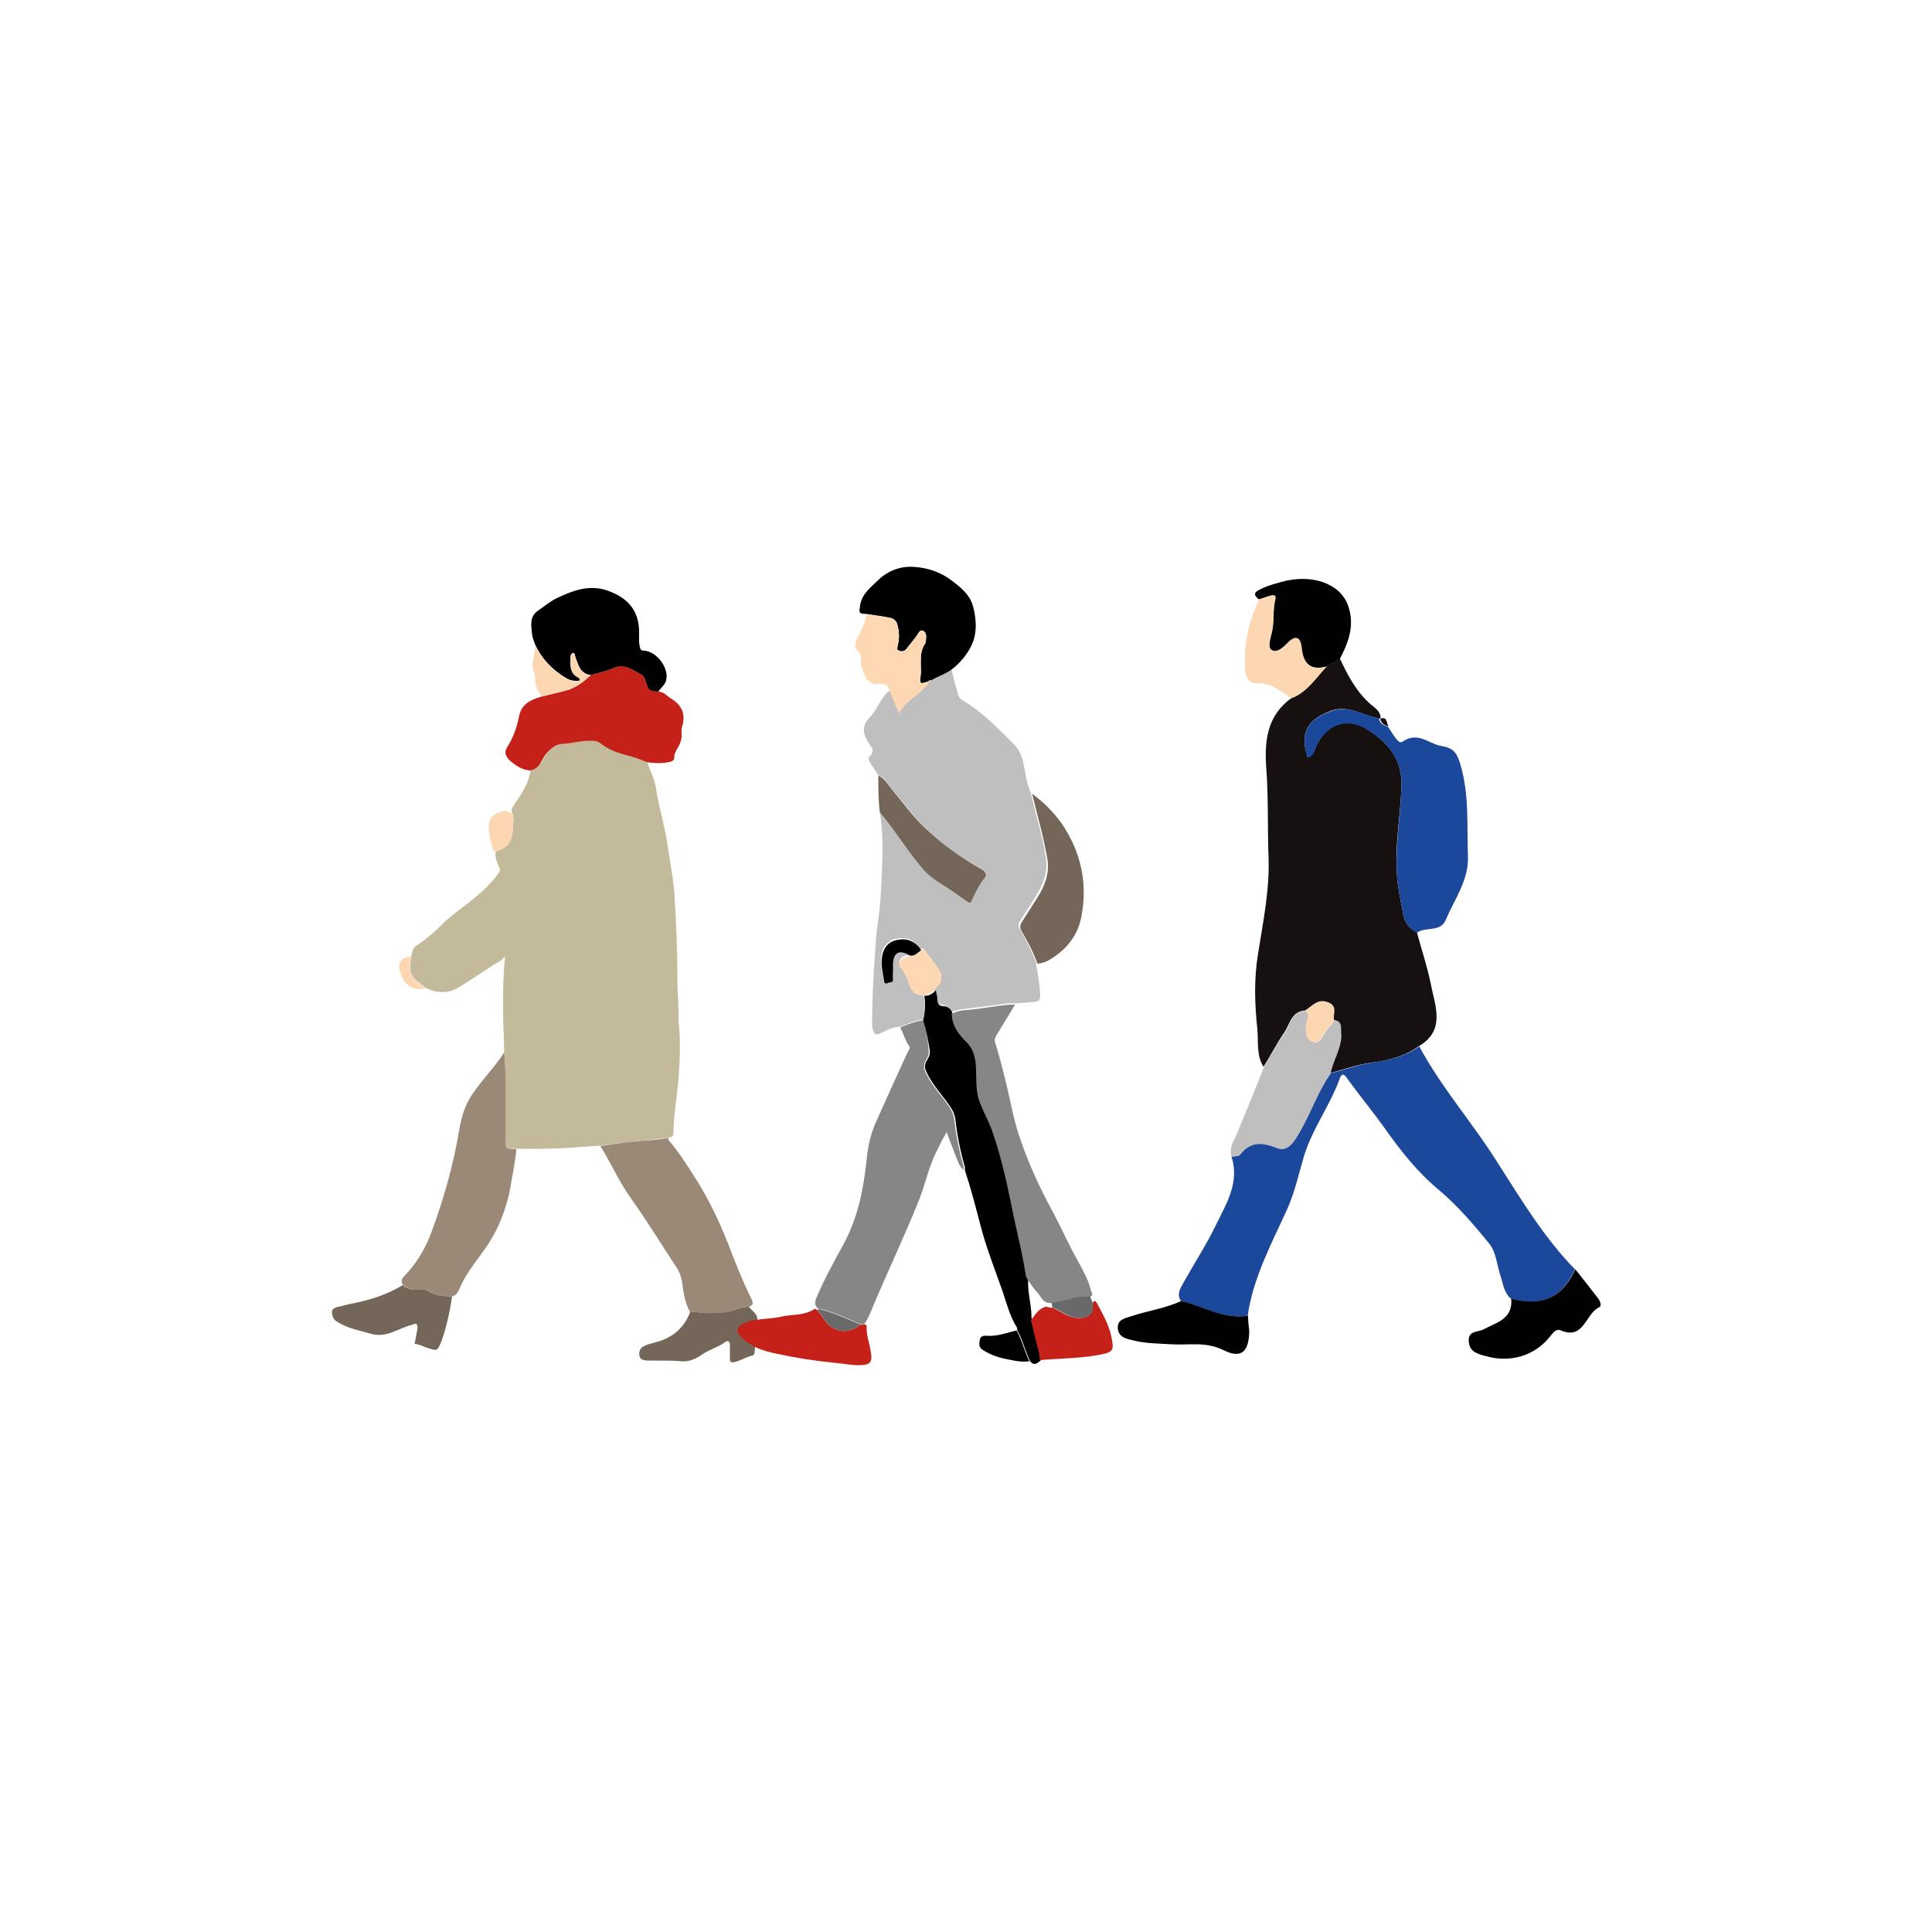 <?xml version="1.0" encoding="UTF-8"?> <svg xmlns="http://www.w3.org/2000/svg" xmlns:xlink="http://www.w3.org/1999/xlink" version="1.1" id="レイヤー_1" x="0px" y="0px" width="500px" height="500px" viewBox="0 0 500 500" style="enable-background:new 0 0 500 500;" xml:space="preserve"> <style type="text/css"> .st0{fill:none;} .st1{fill:#C3BA9B;} .st2{fill:#9B8978;} .st3{fill:#C62119;} .st4{fill:#74675A;} .st5{fill:#FDD7B2;} .st6{fill:#BFBFBF;} .st7{fill:#868687;} .st8{fill:#FED8B3;} .st9{fill:#010101;} .st10{fill:#696969;} .st11{fill:#161010;} .st12{fill:#1B489B;} .st13{fill:#FCD7B2;} </style> <rect class="st0" width="500" height="500"></rect> <g> <g> <path class="st1" d="M137.3,199.4c-0.5,3.3-2.2,5.9-4,8.5c-0.4,0.6-0.9,1.2-0.9,2c0.8,1.6,0.4,3.3,0.3,4.9c-0.2,3-1.4,4.6-4.4,5.4 c-0.3,1.6,0.3,2.9,0.9,4.3c0.3,0.6,0.2,0.9-0.2,1.5c-3.4,4.8-8.3,7.9-12.7,11.5c-1.3,1-2.3,2.2-3.5,3.3c-1.6,1.4-3.3,2.8-5.1,4 c-1,0.6-1,1.8-1.3,2.7c0,0.2,0.1,0.4,0,0.6c-0.6,2.4-0.4,4.5,1.8,6c0.7,0.5,1.3,1,2,1.6c2.7,1.3,5.6,1.5,8.2,0 c3.8-2.2,7.4-4.9,11.2-7.1c0.4-0.2,0.6-0.7,1.1-1c-0.8,8.2-0.5,16.4-0.2,24.6c0.1,1.9,0.3,3.7,0.3,5.6c0,5.5,0,11,0,16.5 c0,2.9,0,2.9,2.8,3c3.5,0,7,0.1,10.4-0.1c3.8-0.1,7.6-0.5,11.4-0.7c4.3-0.6,8.6-1.2,13-1.5c1.5-0.1,3-0.4,4.6-0.6 c0.9-0.1,1.3-0.3,1.3-1.4c0-4.2,0.8-8.4,1.2-12.6c0.4-5,0.7-10.1,0.2-15.1c0-0.2-0.1-0.4-0.1-0.6c0.1-4-0.3-7.9-0.3-11.9 c0-6.8-0.3-13.6-0.7-20.4c-0.2-4.3-1.1-8.6-1.7-12.8c-0.7-5.4-2.4-10.6-3.2-16c-0.4-2.3-1.6-4.3-2.2-6.5c-1.9-0.7-3.8-1.4-5.7-1.9 c-2.2-0.5-4.2-1.3-6-2.8c-0.7-0.5-1.5-0.7-2.5-0.8c-2.6-0.1-5,0.7-7.5,0.8c-1.9,0.1-2.9,1.1-4,2.3c-0.6,0.6-1,1.3-1.4,2.1 C139.6,198.2,138.8,199.2,137.3,199.4z"></path> <path class="st2" d="M133.6,297.4c-2.8-0.1-2.8-0.1-2.8-3c0-5.5,0-11,0-16.5c0-1.9-0.2-3.7-0.3-5.6c-2.6,4.2-6.3,7.6-8.9,11.9 c-1.7,2.8-2.4,6-2.9,9.1c-1.5,8.6-3.9,17-6.9,25.2c-1.6,4.5-4,8.5-7.3,11.9c-0.7,0.7-0.7,1.4-0.2,2.2c0.7,0.5,1.5,0.8,2.3,1.1 c1.5,0.5,2.9-0.5,4.3,0.4c1.9,1.2,4,1.4,6.2,1.4c1.1-0.3,1.6-1.4,1.9-2.2c1.8-4.2,4.9-7.6,7.4-11.4c2.6-4,4.3-8.4,5.4-13.1 C132,307.8,133.9,297.4,133.6,297.4z"></path> <path class="st2" d="M173,294.5c-1.5,0.2-3,0.5-4.6,0.6c-4.4,0.2-8.7,0.8-13,1.5c2.7,4.4,4.8,9.2,7.8,13.4c4.2,5.9,8,12.1,12,18.2 c1,1.5,1.3,3.2,1.5,4.9c0.3,2.3,0.8,4.5,1.9,6.5c0.7,0,1.4-0.1,2,0c2.3,0.4,4.6,0.3,7,0c2.1-0.2,4-1.4,6.2-1.4 c1.7-0.6,0.8-1.7,0.4-2.6c-2.2-4.5-4-9.1-5.8-13.8c-2.3-5.8-4.9-11.3-8.2-16.5c-2.1-3.3-4.2-6.7-6.7-9.7 C173.2,295.4,172.9,295,173,294.5z"></path> <path class="st3" d="M137.3,199.4c1.5-0.3,2.3-1.2,2.9-2.5c0.4-0.7,0.8-1.5,1.4-2.1c1.1-1.1,2.1-2.2,4-2.3c2.5-0.1,5-0.9,7.5-0.8 c0.9,0,1.8,0.2,2.5,0.8c1.8,1.4,3.8,2.2,6,2.8c2,0.5,3.9,1.1,5.7,1.9c2,0.4,4,0.4,6,0c0.6-0.1,1.2-0.5,1.2-1 c-0.1-1.3,0.7-2.2,1.2-3.2c0.5-1,0.8-2,0.7-3.1c0-0.6-0.1-1.2,0.1-1.7c1-3.3,0.1-5.6-2.8-7.4c-1.1-0.6-1.8-1.8-3.3-1.8 c-2.2-0.1-2.6-0.4-3.2-2.4c-0.3-0.9-0.7-1.8-1.7-2.3c-2-1-4-2.6-6.2-1.6c-2.1,0.9-4.3,1.4-6.4,2c-1.9,1.8-4,3.4-6.7,4.1 c-2,0.5-4.1,1-6.1,1.5c-2.8,0.8-5.2,1.9-5.8,5.2c-0.5,2.7-1.5,5.4-3,7.8c-0.9,1.3-0.5,2.3,0.5,3.4 C133.4,198.1,135.1,199.3,137.3,199.4z"></path> <path d="M152.9,174.7c2.2-0.6,4.3-1.1,6.4-2c2.2-0.9,4.3,0.6,6.2,1.6c1,0.5,1.4,1.3,1.7,2.3c0.6,2,0.9,2.3,3.2,2.4 c0.4-0.8,1.2-1.3,1.7-2.2c1.7-3.3-2.1-8.3-5.4-8.4c-0.7,0-0.9-0.2-1.1-0.9c-0.3-1.2-0.2-2.5-0.2-3.7c0.1-6.4-3.7-9.5-8.6-11.1 c-4.6-1.4-8.7,0.2-12.7,2.1c-1.7,0.8-3.2,2.1-4.8,3.2c-2.4,1.6-1.8,4-1.6,6.2c0.1,0.9,0.5,1.7,0.8,2.6c1.8,3.9,4.7,6.8,8.4,8.9 c0.8,0.4,1.6,0.5,2.4,0.5c0.2,0,0.6,0.1,0.7-0.2c0.1-0.3-0.1-0.6-0.3-0.7c-2.2-1.1-2.1-3.1-2.1-5c0-0.5,0.2-1.2,0.6-1.3 c0.6-0.1,0.6,0.6,0.7,1C149.7,172.2,150.2,174.4,152.9,174.7z"></path> <path class="st4" d="M117,335.5c-2.2,0-4.3-0.2-6.2-1.4c-1.4-0.9-2.9,0-4.3-0.4c-0.8-0.3-1.6-0.5-2.3-1.1 c-4.1,2.5-8.6,3.9-13.3,4.8c-1.1,0.2-2.3,0.6-3.4,0.8c-0.9,0.2-1.7,0.7-1.6,1.4c0.1,0.8,0.2,1.7,1.1,2.3c2.8,1.9,6,2.4,9.1,3.3 c3.9,1.1,6.9-1.4,10.4-2.3c0.5-0.1,1-0.6,1.4-0.1c0.2,0.3,0.2,0.9,0.1,1.3c-0.2,1.2-0.5,2.5-0.7,3.7c1.2,0.1,2.3,0.7,3.5,1.1 c2.3,0.7,2.3,0.8,3.3-1.4C115.5,343.7,116.4,339.6,117,335.5z"></path> <path class="st4" d="M193.8,338.2c-2.2,0-4,1.2-6.2,1.4c-2.3,0.2-4.6,0.4-7,0c-0.7-0.1-1.3,0-2,0c-1.6,4.2-4.7,6.7-9,7.8 c-1,0.3-2.1,0.5-3,1c-1,0.5-1.3,1.5-1.1,2.5c0.2,1,1,1.1,1.9,1.2c3,0.1,5.9-0.1,8.9,0.2c2,0.2,3.9-0.7,5.5-1.8 c1.8-1.3,4.1-1.8,5.9-3.2c0.7-0.5,1.2-0.1,1.2,0.7c0,1.2,0,2.4,0,3.6c0,0.9,0.3,1.1,1.2,0.9c1.7-0.4,3.1-1.4,4.7-1.7 c0.4-0.1,0.5-0.7,0.5-1c0.3-2.7,0.5-5.4,0.7-8C196.2,340,194.6,339.3,193.8,338.2z"></path> <path class="st5" d="M152.9,174.7c-2.7-0.3-3.3-2.5-4-4.6c-0.1-0.4-0.2-1.1-0.7-1c-0.4,0.1-0.6,0.7-0.6,1.3c0,2-0.1,4,2.1,5 c0.2,0.1,0.4,0.4,0.3,0.7c-0.1,0.3-0.4,0.2-0.7,0.2c-0.8,0-1.6,0-2.4-0.5c-3.7-2.1-6.6-5-8.4-8.9c0.1,1.3-0.3,2.5-0.5,3.8 c-0.2,1.1-0.3,2.3,0.2,3.3c0.5,1.1,0.2,2.3,0.5,3.3c0.3,1.1,0.7,2,1.5,2.9c2.1-0.4,4.1-1,6.1-1.5C149,178.1,151,176.5,152.9,174.7 z"></path> <path class="st5" d="M128.3,220.4c3-0.8,4.2-2.4,4.4-5.4c0.1-1.7,0.4-3.3-0.3-4.9c-0.1,0.2-0.3,0.4-0.5,0.2 c-1.2-0.8-2.1-0.3-3.3,0.2c-1.8,0.8-2.2,2.3-2.1,3.7c0.1,1.9,0.6,3.8,1.1,5.7C127.6,220.1,128,220.2,128.3,220.4z"></path> <path class="st5" d="M110.1,255.7c-0.7-0.5-1.3-1.1-2-1.6c-2.2-1.5-2.4-3.6-1.8-6c0.1-0.2,0-0.4,0-0.6c-2.5,0.3-3.4,1.5-2.8,3.9 C104.3,254.8,107.1,256.7,110.1,255.7z"></path> </g> <g> <path class="st6" d="M230.3,178.7c-2.2,1.5-2.9,4.2-4.6,6.2c-0.2,0.3-0.4,0.6-0.7,0.9c-2.3,2.3-1.5,4.5,0,6.8 c0.6,0.9,1.5,1.8,0.1,3.1c-0.7,0.6,0.1,1.7,0.6,2.5c0.5,0.8,1.1,1.6,1.6,2.4c1.7,0.7,2.5,2.4,3.6,3.7c2.6,2.9,4.8,6.1,7.5,8.9 c4.6,4.7,9.9,8.5,15.7,11.7c1,0.5,1.4,1.3,0.8,2.1c-1.4,1.9-2.4,4-3.5,6.1c-0.4,0.7-0.7,0.4-1.1,0.1c-2.2-1.3-4.2-3-6.5-4.4 c-1.6-0.9-3.2-2-4.5-3.5c-4.3-4.7-7.6-10.2-11.6-15.2c0.7,4.5,0.8,9.1,0.6,13.6c-0.2,5.3-0.4,10.6-1.2,15.8 c-0.4,2.6-0.5,5.3-0.7,8c-0.4,5.7-0.7,11.5-0.7,17.3c0,0.4,0,0.9,0.1,1.3c0.4,1.7,0.9,2,2.5,1.1c1.5-0.8,3-1.4,4.7-1.5 c1.9-0.8,3.8-1.6,5.9-1.8c0.5-2.2,0.7-4.3,0-6.5c-1.7,0.1-2.8-0.7-3.4-2.4c-0.6-1.6-1.2-3.3-2.4-4.8c-0.8-1-0.2-2.4,1-2.8 c0.4-0.2,1,0,1.3-0.5c-2.9-1.7-4.4-0.7-4.5,2.6c0,0.4,0,0.9,0,1.3c0,0.8-0.1,1.5,0,2.3c0.1,1.1-0.9,0.7-1.4,1 c-0.4,0.3-0.8,0-0.9-0.4c-0.2-2.5-1.1-4.8-0.3-7.4c0.9-2.8,3-3.6,5.4-3.5c1.8,0,3.5,1.1,4.5,2.8c0.9-0.4,1.2,0.5,1.5,0.9 c1.1,1.3,2,2.7,3,4c0.8,1.1,1,2.2,0.5,3.5c-0.3,0.8-1.1,1.2-1.5,1.9c0.1,0.8,0.5,1.5,0.4,2.4c0,0.9,0.3,1.6,1.5,1.7 c1.2,0.1,2.1,0.7,2.4,1.9c0.9-0.2,1.8-0.6,2.8-0.7c2.8-0.3,5.5-0.7,8.2-1c1.8-0.2,3.6-0.7,5.5-0.5c1.7-0.1,3.4-0.3,5.1-0.4 c1.1-0.1,1.6-0.4,1.6-1.7c-0.1-2.9-0.7-5.7-1.1-8.6c-1.1-2.9-2.5-5.7-4.1-8.4c-0.5-0.8-0.5-1.5,0-2.3c1.4-2.2,2.9-4.4,4.2-6.6 c1.8-2.9,3-6,2.5-9.5c-0.4-2.8-1.1-5.7-1.8-8.5c-0.7-2.9-1.5-5.8-2.2-8.7c-1.1-2.4-1.3-5.1-1.9-7.7c-0.4-1.8-1.1-3.4-2.5-4.8 c-4.2-4.2-8.3-8.4-13.4-11.4c-1.1-0.7-1-2-1.4-3c-0.6-1.8-0.9-3.6-1.4-5.5c-1.7,1.3-3.8,2-5.6,3c-0.2,0.2-0.2,0.6-0.6,0.3l0,0 c0.2,0.8-0.5,0.9-0.8,1.3c-2,2.5-5.3,3.7-6.6,6.8C232,182.6,231.2,180.6,230.3,178.7z"></path> <path class="st7" d="M238.9,264.1c-2.1,0.2-4,1-5.9,1.8c0.8,1.5,1.2,3.3,2.2,4.7c0.5,0.6,0,1.2-0.3,1.7 c-2.8,6.1-5.6,12.2-8.3,18.3c-1.3,3-2,6.1-2.3,9.4c-0.8,7.6-2.2,15-6,22c-2.4,4.4-4.9,8.9-6.9,13.6c-0.5,1.2-0.8,2.2,0.4,3.1 c0.3,0.1,0.6,0.1,1,0.2c3.5,0.9,6.7,2.4,9.9,3.8c0.3,0,0.7-0.1,1-0.1c1.1-1.5,1.7-3.2,2.4-4.9c3.8-9,8-17.8,11.6-26.8 c1.6-3.9,2.4-7.9,4.1-11.7c1-2.1,1.9-4.1,3.2-6.2c0.8,2.2,1.6,4.3,2.4,6.3c0.5,1.3,0.9,2.6,2,3.5c0-0.3,0-0.6,0-0.8 c-0.9-3.2-1.6-6.4-2.1-9.6c-0.3-1.8-0.2-3.6-1.3-5.4c-2-3.2-4.7-5.8-6.4-9.3c-0.6-1.3-0.6-2.3,0-3.3c0.6-0.9,0.9-1.8,0.7-2.7 C240.2,269.2,239.7,266.6,238.9,264.1z"></path> <path d="M238.9,264.1c0.8,2.5,1.3,5,1.7,7.6c0.2,1-0.2,1.9-0.7,2.7c-0.7,1-0.7,2,0,3.3c1.6,3.4,4.4,6.1,6.4,9.3 c1.1,1.8,1,3.6,1.3,5.4c0.5,3.3,1.2,6.5,2.1,9.6c0.1,0.3,0,0.5,0,0.8c1.6,4.9,2.9,9.9,4.2,14.9c1.5,5.6,3.6,10.9,5.5,16.3 c1.1,3.2,1.9,6.6,3.8,9.6c0.1,0.2,0,0.4,0.1,0.7c1.4,2.5,2,5.4,3.3,8c1.1,1.3,1.9,0.5,2.8-0.3c-0.1-0.6-0.1-1.2-0.2-1.8 c-0.7-2.8-1.4-5.7-2.1-8.5c-0.2-0.7-0.2-1.4-0.2-2.1c-0.2-2.8-1-5.6-0.8-8.5c-0.1-0.3-0.3-0.6-0.4-0.9c-0.4-2.2-0.8-4.4-1.2-6.5 c-0.9-4.2-1.9-8.3-2.7-12.5c-1.3-6.5-2.8-12.8-5-19c-0.8-2.3-2.1-4.5-3-6.8c-1.1-2.8-0.9-5.7-1-8.6c-0.1-2.6-0.4-5-2.5-7.1 c-2-2-3.8-4.3-3.8-7.4c-0.3-1.2-1.3-1.9-2.4-1.9c-1.2-0.1-1.5-0.7-1.5-1.7c0-0.8-0.3-1.6-0.4-2.4c-0.8,0.8-1.7,1.5-3,1.4 C239.6,259.8,239.4,262,238.9,264.1z"></path> <path class="st7" d="M246.3,262.3c0,3.1,1.8,5.4,3.8,7.4c2.1,2.1,2.4,4.5,2.5,7.1c0.1,2.9-0.1,5.8,1,8.6c0.9,2.3,2.1,4.5,3,6.8 c2.2,6.2,3.7,12.6,5,19c0.8,4.2,1.8,8.3,2.7,12.5c0.5,2.2,0.8,4.4,1.2,6.5c0.1,0.3,0.2,0.6,0.4,0.9c0.8,1,1.4,2.2,2.3,3.1 c1.2,1.1,1.6,3.3,3.9,3c0.5-0.1,1-0.2,1.4-0.2c2.9-0.4,5.6-1.8,8.6-1.4c0.9-0.3,0.5-0.9,0.3-1.4c-0.6-2.7-2-5.2-3.3-7.6 c-2.4-4.2-4.3-8.6-6.6-12.9c-3.5-6.4-6.5-13-8.8-19.9c-1.6-4.9-2.4-10-3.7-15c-0.7-2.9-1.5-5.9-2.4-8.8c-0.3-0.9-0.1-1.5,0.3-2.1 c1.6-2.6,3.2-5.3,4.8-7.9c-1.9-0.1-3.7,0.3-5.5,0.5c-2.7,0.4-5.5,0.8-8.2,1C248.1,261.6,247.2,262,246.3,262.3z"></path> <path d="M240.9,176.1c1.9-1.1,3.9-1.7,5.6-3c2-1.6,3.6-3.5,4.8-5.8c1.2-2.4,1.4-4.9,1.1-7.4c-0.1-0.7-0.2-1.5-0.4-2.2 c-0.6-3.4-3-5.4-5.5-7.3c-2.9-2.3-6.4-3.5-10.1-3.7c-3.4-0.2-6.6,1-9.1,3.4c-1.9,1.9-4.2,3.5-4.7,6.5c-0.3,2.1-0.4,2.2,1.7,2.3 c2.1,0.3,4.2,0.6,6.2,1c0.8,0.2,1.5,0.8,1.7,1.6c0.5,1.7,0.6,3.4,0.2,5.2c-0.1,0.6-0.5,1.4,0.1,1.6c0.6,0.3,1.5,0.4,2.1-0.4 c0.8-1.1,1.7-2.1,2.5-3.2c0.5-0.6,0.8-1.8,1.7-1.5c1.1,0.4,0.9,1.6,0.8,2.6c0,0.3-0.1,0.7-0.3,0.9c-1.1,1.6-1,3.5-1,5.4 c0,0.8,0.1,1.5,0,2.3c-0.3,2.7-0.3,2.7,2,1.9c0,0,0,0,0,0C240.4,176,240.7,176.1,240.9,176.1z"></path> <path class="st4" d="M267.1,205.4c0.7,2.9,1.5,5.8,2.2,8.7c0.7,2.8,1.3,5.6,1.8,8.5c0.5,3.5-0.7,6.6-2.5,9.5 c-1.4,2.2-2.8,4.4-4.2,6.6c-0.5,0.8-0.5,1.5,0,2.3c1.6,2.7,3,5.4,4.1,8.4c1.7-0.1,3.1-0.9,4.5-1.9c3.7-2.6,6.1-6,6.9-10.5 c1.6-8.6-0.2-16.5-5-23.7C272.7,210.2,270.1,207.6,267.1,205.4z"></path> <path class="st3" d="M223.7,342.7c-0.3,0-0.7,0.1-1,0.1c-2.2,1.8-4.6,2.2-7.1,0.9c-1.9-1-2.6-3.1-4.1-4.6 c-0.2-0.4-0.6-0.4-0.8-0.3c-2.5,1.7-5.5,1.3-8.3,1.9c-2.9,0.7-5.9,0.5-8.8,1.3c-0.9,0.3-1.7,0.7-2.2,1.2c-0.8,0.7-0.7,1.7,0.2,2.6 c2.5,2.7,5.8,3.8,9.2,4.5c5,1.1,10.1,1.9,15.3,2.4c2.3,0.2,4.5,0.7,6.8,0.6c2.3-0.1,2.9-0.9,2.5-3.2c-0.3-2.4-1.3-4.6-1.1-7.1 C224.2,343,223.9,342.8,223.7,342.7z"></path> <path class="st4" d="M227.7,210.2c4.1,4.9,7.3,10.4,11.6,15.2c1.3,1.4,2.9,2.5,4.5,3.5c2.3,1.3,4.3,3,6.5,4.4 c0.5,0.3,0.8,0.6,1.1-0.1c1-2.1,2-4.2,3.5-6.1c0.6-0.8,0.1-1.6-0.8-2.1c-5.7-3.2-11.1-7.1-15.7-11.7c-2.7-2.7-5-6-7.5-8.9 c-1.1-1.3-1.9-2.9-3.6-3.7C227.3,203.8,227.3,207,227.7,210.2z"></path> <path class="st8" d="M240.3,176.4c-2.3,0.8-2.3,0.8-2-1.9c0.1-0.8,0-1.5,0-2.3c0-1.8-0.1-3.7,1-5.4c0.2-0.3,0.3-0.6,0.3-0.9 c0.1-1,0.3-2.2-0.8-2.6c-0.8-0.3-1.2,0.8-1.7,1.5c-0.8,1.1-1.7,2.1-2.5,3.2c-0.6,0.8-1.5,0.7-2.1,0.4c-0.5-0.2-0.2-1-0.1-1.6 c0.4-1.7,0.3-3.5-0.2-5.2c-0.2-0.8-0.9-1.5-1.7-1.6c-2-0.4-4.1-0.7-6.2-1c-0.3,2-1.3,3.8-2.2,5.7c-0.7,1.4-1.4,2.7,0.2,4.2 c0.8,0.7,0.4,2,0.6,3c0.2,1,0.5,2,0.9,3c0.6,1.3,1.4,2,3,2.1c1.3,0,3.2-0.3,3.4,1.9c0.8,1.9,1.7,3.9,2.5,5.8 c1.3-3.1,4.6-4.3,6.6-6.8C239.8,177.3,240.5,177.1,240.3,176.4z"></path> <path class="st3" d="M266.8,341.7c0.7,2.8,1.4,5.7,2.1,8.5c0.1,0.6,0.2,1.2,0.2,1.8c5.5-0.5,11.1-0.4,16.5-1.6 c2.6-0.6,2.6-1.3,2.1-4.1c-0.6-3.3-2.3-6.2-3.9-9.2c-0.3-0.6-0.9-0.5-1,0.3c0.1,2.5-1,3.7-3.5,3.7c-2.7,0-4.7-1.7-7-2.7 c-0.6,0.2-1-0.3-1.7-0.2C268.7,338.7,267.9,340.3,266.8,341.7z"></path> <path class="st9" d="M266.4,352.3c-1.3-2.6-1.9-5.5-3.3-8c-2.5,0.6-5,1.6-7.7,1.4c-0.8-0.1-1.7,0.1-1.8,1c-0.2,0.9-0.4,2,0.8,2.7 c2.2,1.4,4.5,2.1,7,2.5C263,352.3,264.7,352.5,266.4,352.3z"></path> <path class="st10" d="M272.4,338.4c2.3,0.9,4.3,2.7,7,2.7c2.6,0,3.7-1.2,3.5-3.7c-0.3-0.6-0.5-1.3-0.8-1.9c-3-0.3-5.7,1-8.6,1.4 c-0.5,0.1-1,0.2-1.4,0.2C272.2,337.6,272.3,338,272.4,338.4z"></path> <path class="st10" d="M211.5,339.1c1.5,1.4,2.2,3.6,4.1,4.6c2.5,1.3,4.9,0.9,7.1-0.9c-3.3-1.4-6.5-2.9-9.9-3.8 c-0.3-0.1-0.6-0.1-1-0.2C211.7,338.9,211.6,339,211.5,339.1z"></path> <path class="st8" d="M238.9,257.6c1.2,0.1,2.1-0.6,3-1.4c0.3-0.8,1.2-1.1,1.5-1.9c0.5-1.3,0.3-2.4-0.5-3.5c-1-1.4-1.9-2.7-3-4 c-0.3-0.4-0.6-1.3-1.5-0.9c-0.9,0.6-1.6,1.6-2.9,1.4c-0.3,0.5-0.9,0.3-1.3,0.5c-1.3,0.4-1.9,1.8-1,2.8c1.2,1.4,1.7,3.1,2.4,4.8 C236.1,256.9,237.2,257.7,238.9,257.6z"></path> <path d="M235.5,247.3c1.3,0.2,2-0.8,2.9-1.4c-1-1.7-2.7-2.7-4.5-2.8c-2.4,0-4.5,0.7-5.4,3.5c-0.8,2.6,0,5,0.3,7.4 c0,0.4,0.5,0.7,0.9,0.4c0.5-0.3,1.5,0.1,1.4-1c-0.1-0.8,0-1.5,0-2.3c0-0.4,0-0.9,0-1.3C231.1,246.5,232.7,245.6,235.5,247.3z"></path> <path class="st8" d="M240.9,176.1c-0.2,0-0.5-0.1-0.6,0.3C240.7,176.7,240.7,176.3,240.9,176.1z"></path> </g> <g> <path class="st11" d="M357.3,185.9c0-2.1-1.9-2.9-3.1-4.1c-3.4-3.2-5.5-7.2-7.4-11.3c-1.1,0.6-2.3,1.3-3.4,1.9 c-2.8,3-5,6.6-9.1,8.2c-6.3,4.5-7.1,10.9-6.6,18.1c0.6,7.7,0.3,15.5,0.6,23.3c0.3,8.2-1.4,16.5-2.7,24.7 c-1.1,6.6-0.9,13.1-0.2,19.6c0.3,3.2-0.3,6.8,1.6,9.8c1.8-2.9,3.4-6,5.3-8.8c1.5-2.2,1.9-5.6,5.5-5.8c1.8-1.1,3.2-3.2,5.9-2.1 c2.6,1,1,3.1,1.5,4.6c2,0.2,1.6,1.7,1.7,3c0.4,3.9-2.1,7.1-2.7,10.7c3.6-0.9,7-2.2,10.8-2.7c4.2-0.5,8.5-1.6,12.1-4.2 c7.1-4.1,4.3-10.4,3.2-16.1c-0.9-4.5-2.4-8.9-3.6-13.4c-2-1-3.2-2.5-3.6-4.9c-0.6-3.4-1.4-6.8-1.6-10.3 c-0.5-7.5,0.9-14.9,1.2-22.4c0.3-7.2-3.4-11.4-8.6-14.8c-5.2-3.4-10.3-1.8-13.2,3.6c-0.7,1.2-0.7,3-2.5,3.5 c-2.1-6.5,0-9.8,6.2-12.1C349.5,182.3,353.1,185.6,357.3,185.9z"></path> <path class="st12" d="M367.3,270.8c-3.6,2.6-7.9,3.6-12.1,4.2c-3.8,0.5-7.2,1.9-10.8,2.7c-3.4,4.8-5.2,10.4-8.2,15.5 c-1.4,2.3-3,5-5.8,3.8c-3.8-1.6-6.8-1.7-9.5,1.8c-0.3,0.5-1.4,0.4-2.2,0.5c2.2,6.8-1.4,12.3-4.1,17.9c-2.5,5.1-5.6,9.9-8.4,14.9 c-0.8,1.4-1.7,2.9-0.6,4.6c5.7,1.5,11.1,4.8,17.3,3.8c1.4-9.8,6.1-18.5,10.1-27.3c2.1-4.6,3.1-9.4,4.5-14.1 c2.2-7.1,6.7-13,9.2-19.9c0.7-2,1.5-0.8,2.3,0.4c3,4.1,6.3,8.1,9.3,12.3c4.1,5.8,8.4,11.3,13.9,15.9c5,4.2,9.3,9.2,13.4,14.3 c1.6,2.1,1.8,5.3,2.7,8c0.7,2.1,0.9,4.4,2.7,6c7.5,2,12.9,0.4,16.6-7.6c-8-8.2-13.8-17.9-19.9-27.4 C381.3,290.8,373.1,281.6,367.3,270.8z"></path> <path class="st12" d="M357.3,185.9c-4.2-0.4-7.8-3.6-12.7-1.9c-6.2,2.2-8.3,5.6-6.2,12.1c1.8-0.5,1.8-2.2,2.5-3.5 c2.9-5.4,8-7,13.2-3.6c5.3,3.4,8.9,7.6,8.6,14.8c-0.3,7.5-1.6,14.9-1.2,22.4c0.2,3.5,1,6.9,1.6,10.3c0.4,2.3,1.6,3.9,3.6,4.9 c2.3-1.7,6.1,0,7.5-3.4c2.2-5.3,5.9-10.1,5.7-16.3c-0.3-8,0.4-16.1-2-24c-0.7-2.3-1.4-4.1-4.7-4.6c-3.4-0.5-6.2-4-10.3-1.1 c-1.1,0.7-2.6-2.5-3.8-4c-1.1-0.3-2-0.8-2.2-2L357.3,185.9z"></path> <path class="st6" d="M318.7,299.4c0.7-0.2,1.8-0.1,2.2-0.5c2.7-3.5,5.6-3.3,9.5-1.8c2.8,1.2,4.5-1.5,5.8-3.8 c3-5,4.8-10.7,8.2-15.5c0.6-3.6,3.1-6.8,2.7-10.7c-0.1-1.3,0.3-2.8-1.7-3c-0.9,1.2-2,2.2-2.7,3.5c-0.7,1.4-1.5,2.6-3,2 c-1.6-0.6-1.7-2.3-1.7-3.8c0-1.4,1.5-2.8-0.1-4.2c-3.7,0.2-4,3.6-5.5,5.8c-1.9,2.8-3.6,5.8-5.3,8.8c-2.4,5.9-4.7,11.8-7.2,17.7 C319,295.6,318.1,297.3,318.7,299.4z"></path> <path class="st9" d="M343.3,172.5c1.1-0.6,2.3-1.3,3.4-1.9c2.4-4.5,4-9,2.1-14.1c-2.1-5.5-9.3-8.1-17.2-5.9 c-1.7,0.5-3.4,0.9-5,1.7c-1,0.5-3,1.2-0.8,2.8c1.5-0.3,4.7-2.1,4.2-0.1c-0.7,3.1-0.2,6.1-1,9c-0.4,1.6-1,3.6,0,4.2 c1.4,0.9,3-0.6,4.1-1.7c2.1-2.2,3.4-1.7,3.7,1.2C337.3,171.7,339.1,173.6,343.3,172.5z"></path> <path class="st9" d="M407.7,328.5c-3.7,7.9-9.1,9.5-16.6,7.6c0.5,5.3-3.9,6.2-7.3,8c-1.5,0.7-3.8,0.3-3.7,2.9 c0.1,2.7,2,3.3,4.2,3.9c6.4,1.9,12.9,0.1,17-5.2c0.7-0.9,1.5-1.9,2.6-1.4c6.1,2.6,6.4-4.4,10-6c0.7-0.3,0.2-1.7-0.4-2.4 C411.5,333.3,409.6,330.9,407.7,328.5z"></path> <path class="st9" d="M323,340.5c-6.3,1-11.6-2.4-17.3-3.8c-4.1,1.9-8.6,2.5-12.8,3.9c-1.5,0.5-3.9,0.8-3.6,3.3 c0.2,2.2,2.3,2.6,4,3c3.2,0.8,6.5,0.8,9.9,1c4.4,0.3,8.7-0.8,13.4,1.5c4.8,2.4,6.7,0.3,6.7-5.2C323.1,342.9,323,341.7,323,340.5z"></path> <path class="st13" d="M343.3,172.5c-4.2,1.2-6-0.7-6.4-4.8c-0.3-2.9-1.6-3.5-3.7-1.2c-1.1,1.2-2.7,2.7-4.1,1.7 c-1-0.6-0.4-2.7,0-4.2c0.8-2.9,0.2-5.9,1-9c0.5-2-2.7-0.2-4.2,0.1c-2.8,5.7-4,11.7-3.7,18c0.1,2.3,1.1,3.8,3.1,3.7 c3.7-0.1,6.2,2.2,9,3.9C338.3,179.1,340.5,175.5,343.3,172.5z"></path> <path class="st11" d="M357.2,186c0.2,1.2,1.1,1.7,2.2,2C358.7,187.3,359.2,185.3,357.2,186z"></path> <path class="st13" d="M337.8,261.6c1.6,1.3,0.1,2.8,0.1,4.2c0,1.5,0.1,3.3,1.7,3.8c1.5,0.5,2.3-0.7,3-2c0.6-1.3,1.8-2.3,2.7-3.5 c-0.5-1.5,1.1-3.6-1.5-4.6C341,258.4,339.6,260.5,337.8,261.6z"></path> </g> </g> </svg> 